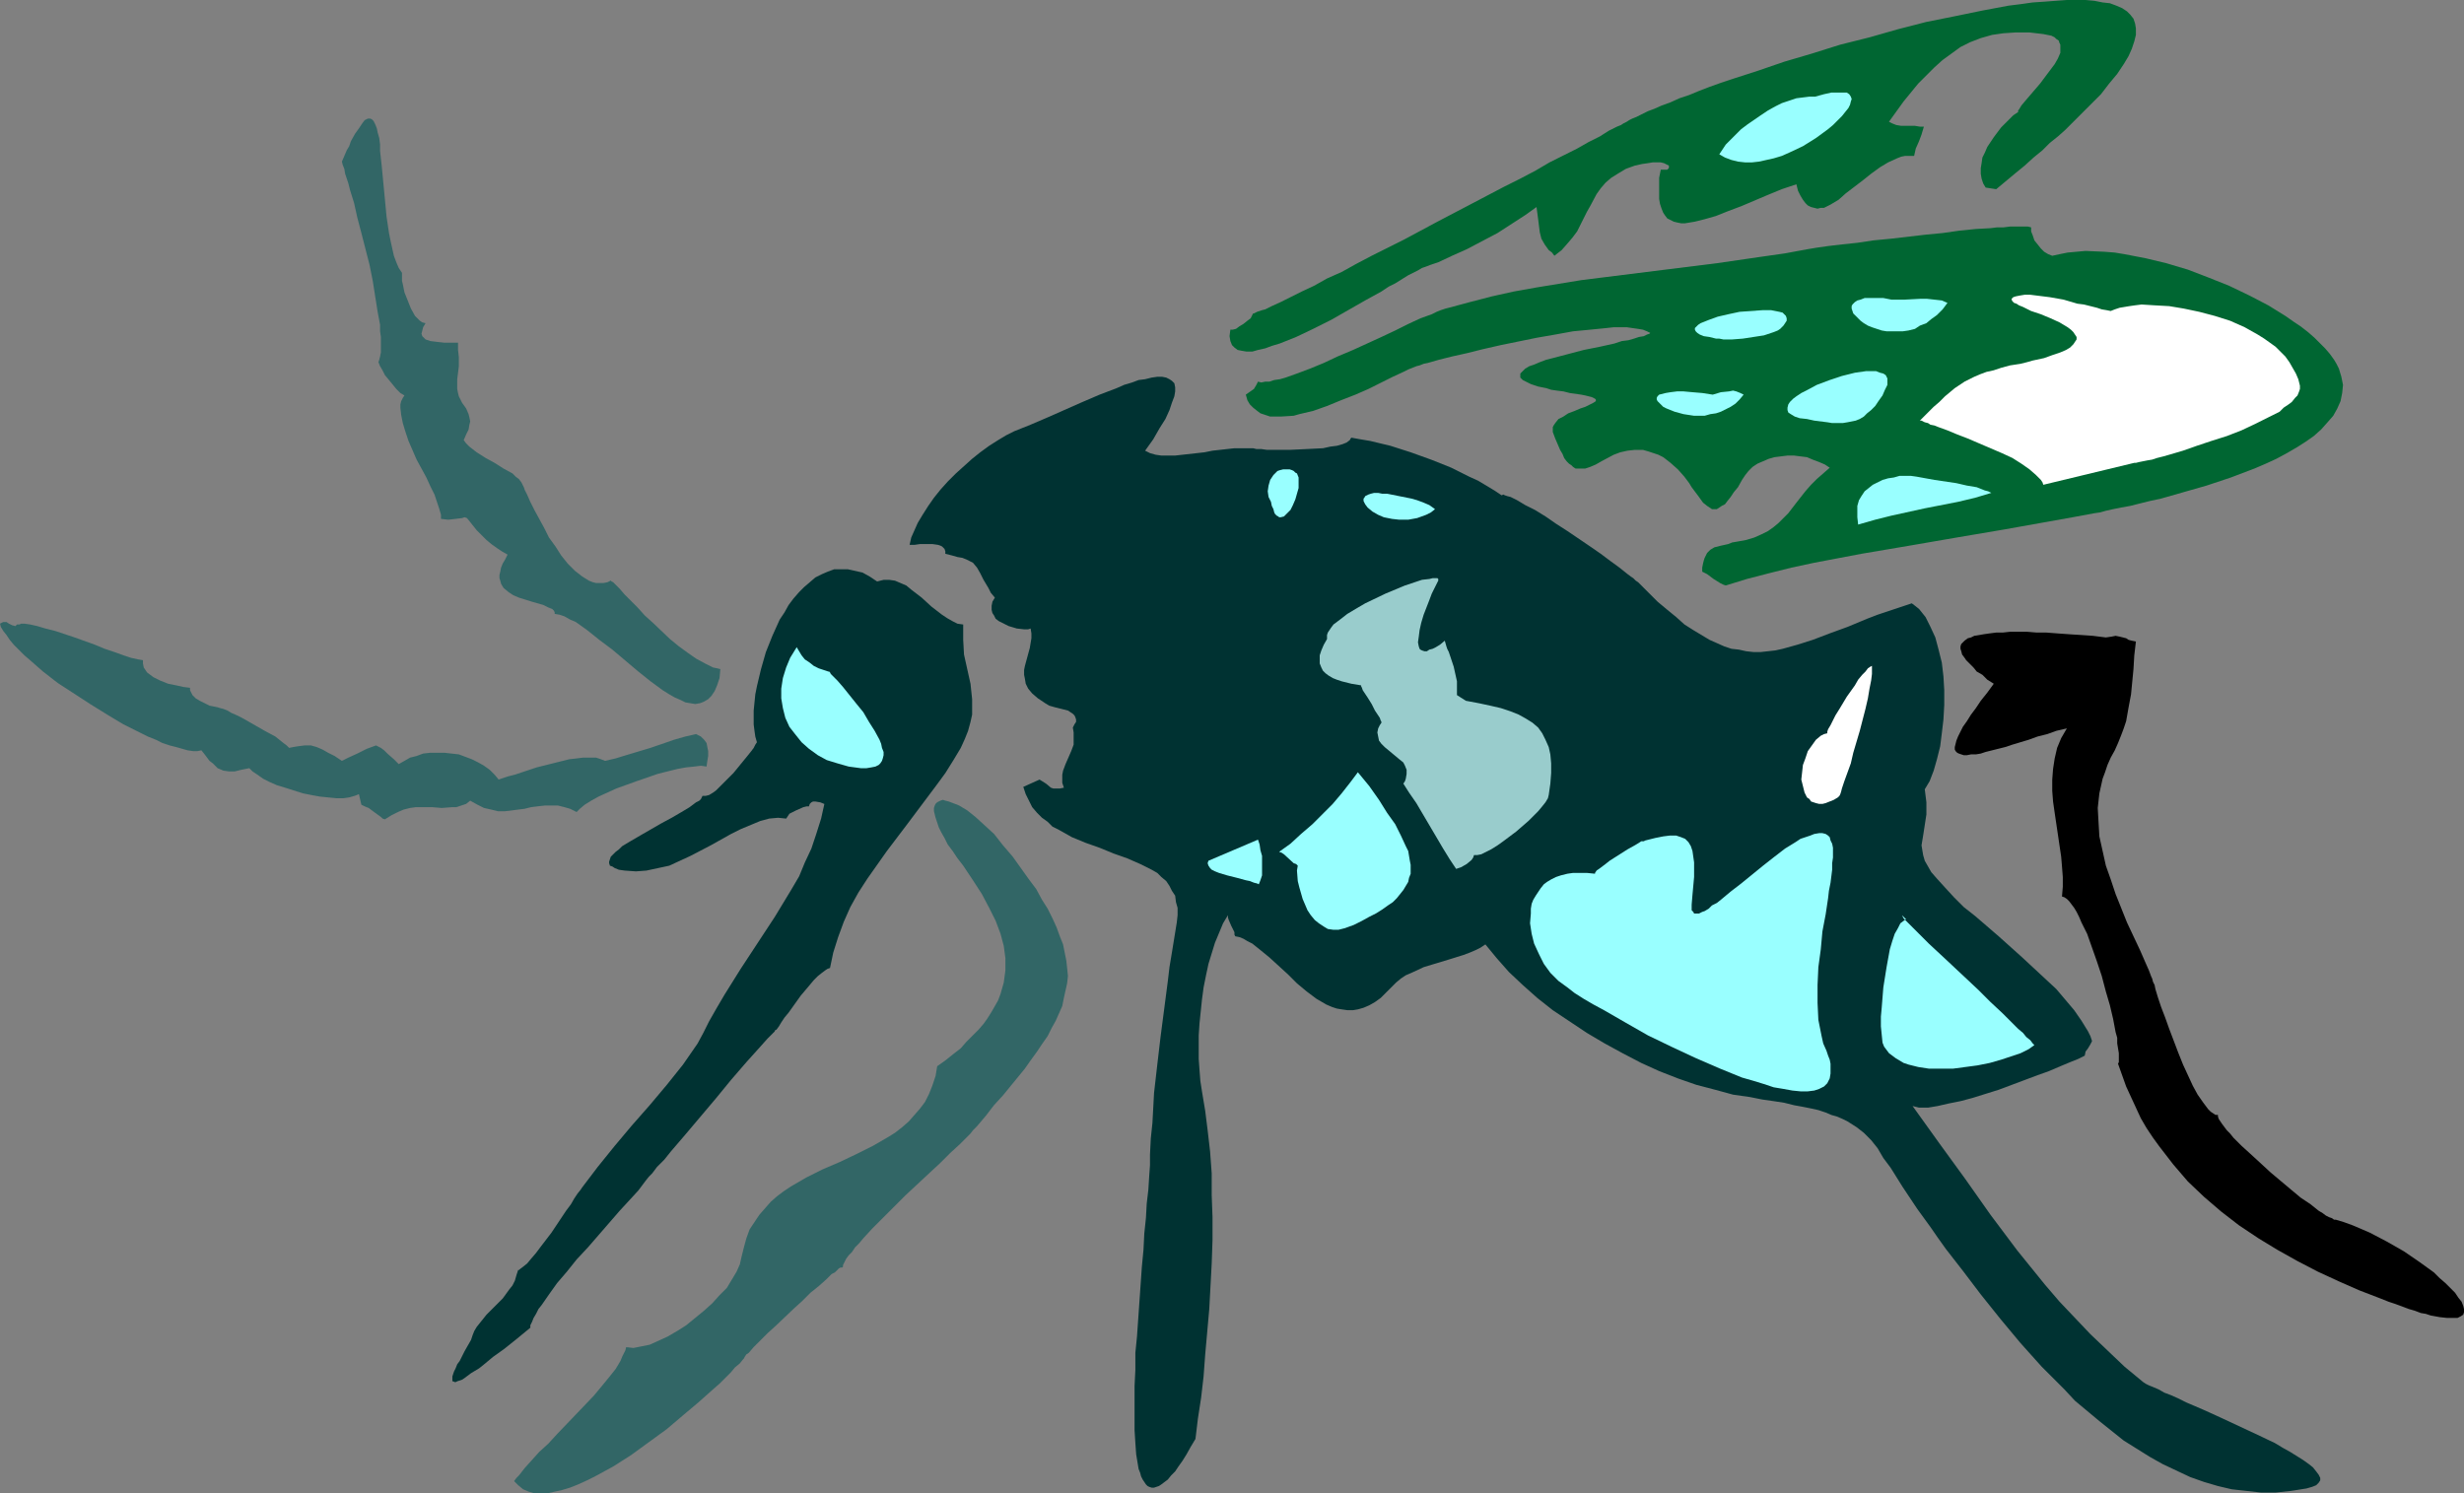 <?xml version="1.0" encoding="UTF-8" standalone="no"?>
<svg
   version="1.0"
   width="129.724mm"
   height="78.63mm"
   id="svg24"
   sodipodi:docname="Flying Insect 1.wmf"
   xmlns:inkscape="http://www.inkscape.org/namespaces/inkscape"
   xmlns:sodipodi="http://sodipodi.sourceforge.net/DTD/sodipodi-0.dtd"
   xmlns="http://www.w3.org/2000/svg"
   xmlns:svg="http://www.w3.org/2000/svg">
  <rect width="100%" height="100%" fill="#808080" stroke="none"/>
  <sodipodi:namedview
     id="namedview24"
     pagecolor="#ffffff"
     bordercolor="#000000"
     borderopacity="0.25"
     inkscape:showpageshadow="2"
     inkscape:pageopacity="0.0"
     inkscape:pagecheckerboard="0"
     inkscape:deskcolor="#d1d1d1"
     inkscape:document-units="mm" />
  <defs
     id="defs1">
    <pattern
       id="WMFhbasepattern"
       patternUnits="userSpaceOnUse"
       width="6"
       height="6"
       x="0"
       y="0" />
  </defs>
  <path
     style="fill:#003232;fill-opacity:1;fill-rule:evenodd;stroke:none"
     d="m 249.349,89.204 h -1.131 -1.293 -1.293 l -1.454,0.162 -2.909,0.323 -1.616,0.323 -1.454,0.162 -2.909,0.323 -1.454,0.162 h -2.747 l -1.131,-0.162 -1.131,-0.323 -0.97,-0.485 0.808,-1.131 0.808,-1.131 1.293,-2.262 1.131,-1.778 0.808,-1.778 0.485,-1.454 0.485,-1.293 0.162,-0.97 v -0.808 l -0.162,-0.808 -0.485,-0.485 -0.485,-0.323 -0.646,-0.323 -0.808,-0.162 h -0.97 l -1.131,0.162 -1.293,0.323 -1.293,0.162 -1.293,0.485 -1.616,0.485 -1.454,0.646 -3.394,1.293 -3.394,1.454 -6.949,3.07 -3.394,1.454 -3.232,1.293 -1.616,0.808 -1.616,0.97 -1.778,1.131 -1.778,1.293 -1.616,1.293 -1.616,1.454 -1.616,1.454 -1.616,1.616 -1.454,1.616 -1.293,1.616 -1.131,1.616 -1.131,1.778 -0.97,1.616 -0.646,1.454 -0.646,1.454 -0.323,1.454 h 0.97 l 1.131,-0.162 h 2.424 l 1.131,0.162 0.485,0.162 0.323,0.162 0.323,0.323 0.162,0.162 0.162,0.485 v 0.485 l 1.293,0.323 1.131,0.323 0.97,0.162 0.808,0.323 0.646,0.323 0.646,0.323 0.808,0.97 0.646,1.131 0.646,1.293 0.485,0.808 0.485,0.808 0.485,0.97 0.808,0.97 -0.485,0.808 -0.162,0.808 v 0.808 l 0.162,0.646 0.323,0.485 0.323,0.646 0.646,0.485 0.646,0.323 1.293,0.646 1.616,0.485 1.454,0.162 h 0.808 l 0.485,-0.162 0.162,0.97 v 0.97 l -0.162,0.97 -0.162,0.97 -0.485,1.778 -0.485,1.778 -0.162,0.808 v 0.97 l 0.162,0.808 0.162,0.97 0.485,0.97 0.808,0.97 1.131,0.97 1.454,0.97 0.808,0.485 1.131,0.323 1.293,0.323 1.293,0.323 0.97,0.646 0.323,0.323 0.162,0.323 0.162,0.485 v 0.485 l -0.323,0.485 -0.323,0.646 0.162,0.97 v 0.808 0.808 0.808 l -0.485,1.293 -1.131,2.586 -0.485,1.293 -0.162,0.808 v 0.808 0.808 l 0.323,0.97 -0.808,0.162 h -0.646 -0.646 l -0.485,-0.162 -0.97,-0.808 -1.293,-0.808 -3.232,1.454 0.485,1.454 0.646,1.293 0.646,1.293 0.97,1.131 0.97,0.97 1.131,0.808 0.97,0.97 1.293,0.646 2.586,1.454 2.747,1.131 2.747,0.97 2.747,1.131 2.747,0.97 2.586,1.131 2.262,1.131 1.131,0.646 0.808,0.808 0.97,0.808 0.646,0.97 0.485,0.97 0.646,0.97 0.162,1.293 0.323,1.131 v 1.454 l -0.162,1.454 -0.97,5.979 -0.485,2.909 -0.323,2.747 -1.454,11.15 -0.646,5.494 -0.646,5.656 -0.323,5.979 -0.323,3.07 -0.162,3.232 v 2.101 l -0.162,2.262 -0.162,2.586 -0.323,2.747 -0.162,2.909 -0.323,3.07 -0.162,3.232 -0.323,3.394 -0.97,13.898 -0.323,3.232 v 3.394 l -0.162,3.232 v 3.07 2.909 2.747 l 0.162,2.586 0.162,2.262 0.323,1.939 0.162,0.97 0.323,0.808 0.162,0.646 0.323,0.646 0.323,0.485 0.323,0.485 0.323,0.323 0.323,0.162 0.485,0.162 h 0.485 l 0.485,-0.162 0.485,-0.162 0.485,-0.323 0.646,-0.485 0.646,-0.485 0.646,-0.808 0.808,-0.808 0.646,-0.97 0.808,-1.131 0.808,-1.293 0.808,-1.454 0.97,-1.616 0.485,-4.04 0.646,-4.202 0.485,-4.202 0.323,-4.363 0.808,-9.05 0.485,-9.05 0.162,-4.686 v -4.525 l -0.162,-4.363 v -4.363 l -0.323,-4.363 -0.485,-4.202 -0.485,-3.878 -0.646,-3.878 -0.323,-2.101 -0.162,-2.101 -0.162,-2.262 v -2.262 -2.424 l 0.162,-2.424 0.485,-4.686 0.323,-2.424 0.485,-2.424 0.485,-2.262 0.646,-2.101 0.646,-2.101 0.808,-1.939 0.808,-1.939 0.97,-1.616 v 0.485 l 0.162,0.485 0.485,1.131 0.646,1.293 v 0.485 l 0.162,0.323 0.808,0.162 0.808,0.323 0.808,0.485 0.97,0.485 1.616,1.293 1.778,1.454 3.717,3.394 1.778,1.778 1.939,1.616 1.939,1.454 1.939,1.131 1.131,0.485 0.97,0.323 0.97,0.162 1.131,0.162 h 1.131 l 0.97,-0.162 1.131,-0.323 1.131,-0.485 1.131,-0.646 1.131,-0.808 1.131,-1.131 1.131,-1.131 0.808,-0.808 0.97,-0.808 0.97,-0.646 1.131,-0.485 2.424,-1.131 5.333,-1.616 2.586,-0.808 1.293,-0.485 1.131,-0.485 0.97,-0.485 0.97,-0.646 2.262,2.747 2.424,2.747 2.747,2.586 2.909,2.586 3.07,2.424 3.394,2.262 3.394,2.262 3.555,2.101 3.555,1.939 3.717,1.939 3.555,1.616 3.717,1.454 3.717,1.293 3.717,0.97 3.555,0.97 3.394,0.485 2.424,0.485 2.262,0.323 2.101,0.323 1.939,0.485 1.778,0.323 1.616,0.323 1.454,0.323 1.454,0.485 1.131,0.485 1.131,0.323 1.131,0.485 0.97,0.485 1.778,1.131 1.454,1.131 1.454,1.454 1.293,1.616 1.131,1.939 1.454,1.939 0.808,1.293 0.808,1.293 0.808,1.293 0.97,1.454 0.97,1.454 0.97,1.454 1.293,1.778 1.293,1.778 1.454,2.101 1.616,2.262 3.394,4.363 3.555,4.686 3.878,4.848 4.04,4.848 4.202,4.686 4.525,4.525 2.101,2.262 4.848,4.04 2.424,1.939 2.424,1.939 2.586,1.616 2.586,1.616 2.586,1.454 2.747,1.293 2.747,1.293 2.747,0.97 2.747,0.808 2.747,0.646 2.909,0.323 2.909,0.323 h 2.909 l 3.07,-0.323 3.07,-0.485 1.131,-0.323 0.808,-0.323 0.485,-0.485 0.323,-0.485 v -0.485 l -0.323,-0.646 -0.485,-0.646 -0.646,-0.808 -0.808,-0.646 -1.131,-0.808 -1.293,-0.808 -1.293,-0.808 -1.454,-0.808 -1.616,-0.97 -3.394,-1.616 -7.272,-3.394 -3.555,-1.616 -3.394,-1.454 -1.616,-0.808 -1.454,-0.646 -1.293,-0.485 -1.131,-0.646 -1.131,-0.485 -0.808,-0.323 -0.646,-0.323 -0.485,-0.323 -3.717,-3.07 -3.394,-3.232 -3.394,-3.232 -3.07,-3.232 -3.07,-3.232 -2.909,-3.394 -2.747,-3.394 -2.747,-3.394 -5.333,-7.11 -5.01,-7.11 -5.171,-7.11 -5.333,-7.434 0.646,0.162 0.646,0.162 h 1.778 l 1.939,-0.323 2.101,-0.485 2.424,-0.485 2.424,-0.646 2.586,-0.808 2.586,-0.808 5.171,-1.939 2.586,-0.97 2.262,-0.808 2.262,-0.97 1.939,-0.808 1.616,-0.646 0.646,-0.323 0.646,-0.323 0.162,-0.808 0.485,-0.646 0.485,-0.808 0.323,-0.646 -0.323,-0.97 -0.485,-0.97 -1.293,-2.101 -1.454,-2.101 -1.778,-2.101 -1.778,-2.101 -2.262,-2.101 -2.262,-2.101 -2.262,-2.101 -4.686,-4.202 -4.686,-4.04 -2.262,-1.778 -1.939,-1.939 -1.778,-1.939 -1.616,-1.778 -1.131,-1.293 -0.646,-1.131 -0.646,-1.131 -0.323,-1.131 -0.162,-0.97 -0.162,-0.97 0.323,-1.939 0.323,-2.101 0.323,-2.101 v -1.131 -1.293 l -0.162,-1.293 -0.162,-1.293 0.97,-1.616 0.808,-2.101 0.646,-2.262 0.646,-2.586 0.323,-2.586 0.323,-2.747 0.162,-2.909 v -2.909 l -0.162,-2.747 -0.323,-2.747 -0.646,-2.586 -0.646,-2.424 -0.97,-2.101 -0.485,-0.97 -0.485,-0.97 -0.646,-0.808 -0.646,-0.808 -0.808,-0.646 -0.646,-0.485 -2.424,0.808 -4.363,1.454 -2.101,0.808 -3.878,1.616 -3.555,1.293 -3.394,1.293 -3.07,0.97 -2.909,0.808 -1.454,0.323 -1.454,0.162 -1.454,0.162 h -1.454 l -1.454,-0.162 -1.454,-0.323 -1.454,-0.162 -1.454,-0.485 -1.454,-0.646 -1.454,-0.646 -1.616,-0.97 -1.616,-0.97 -1.778,-1.131 -1.616,-1.454 -1.778,-1.454 -1.939,-1.616 -1.939,-1.939 -1.939,-1.939 -0.485,-0.323 -0.485,-0.485 -0.485,-0.323 -0.646,-0.485 -1.616,-1.293 -1.778,-1.293 -1.939,-1.454 -2.101,-1.454 -4.525,-3.07 -2.262,-1.454 -2.101,-1.454 -2.101,-1.293 -1.939,-0.97 -1.616,-0.97 -0.646,-0.323 -0.646,-0.323 -0.646,-0.162 -0.485,-0.162 -0.323,-0.162 -0.323,0.162 -1.454,-0.97 -1.616,-0.97 -1.616,-0.97 -1.778,-0.808 -3.555,-1.778 -4.04,-1.616 -4.04,-1.454 -4.04,-1.293 -4.04,-0.97 -1.939,-0.323 -1.778,-0.323 -0.162,0.162 -0.162,0.323 -0.646,0.485 -0.808,0.323 -1.131,0.323 -1.293,0.162 -1.454,0.323 -3.232,0.162 -3.394,0.162 h -3.07 -1.454 l -1.131,-0.162 h -0.97 z"
     id="path1" />
  <path
     style="fill:#006632;fill-opacity:1;fill-rule:evenodd;stroke:none"
     d="m 408.363,50.904 -0.808,-0.323 -0.808,-0.485 -0.646,-0.646 -0.646,-0.808 -0.646,-0.808 -0.323,-0.97 -0.323,-0.808 v -0.808 l -0.646,-0.162 h -0.646 -0.97 -0.97 -0.97 l -1.293,0.162 h -1.293 l -1.293,0.162 -2.909,0.162 -3.232,0.323 -3.394,0.485 -3.394,0.323 -6.949,0.808 -3.394,0.323 -3.232,0.485 -3.07,0.323 -2.747,0.323 -1.131,0.162 -1.131,0.162 -0.97,0.162 -0.97,0.162 -4.363,0.808 -4.525,0.646 -8.888,1.293 -9.05,1.131 -9.05,1.131 -9.05,1.131 -8.888,1.454 -4.525,0.808 -4.363,0.97 -4.363,1.131 -4.202,1.131 -0.646,0.162 -0.97,0.323 -0.808,0.323 -0.97,0.485 -2.262,0.808 -2.424,1.131 -1.293,0.646 -1.293,0.646 -2.747,1.293 -5.656,2.586 -3.07,1.293 -2.747,1.293 -2.747,1.131 -2.586,0.97 -2.262,0.808 -1.131,0.323 -1.131,0.162 -0.97,0.323 h -0.808 l -0.808,0.162 -0.646,-0.162 -0.323,0.646 -0.485,0.808 -1.616,1.131 0.323,1.131 0.485,0.808 0.646,0.646 0.808,0.646 0.646,0.485 0.97,0.323 0.97,0.323 h 1.131 0.97 l 2.586,-0.162 1.131,-0.323 2.747,-0.646 2.747,-0.97 2.747,-1.131 2.909,-1.131 2.586,-1.131 2.586,-1.293 2.262,-1.131 2.101,-0.97 0.97,-0.485 0.808,-0.323 0.808,-0.323 0.646,-0.162 0.808,-0.323 0.808,-0.162 1.131,-0.323 1.131,-0.323 1.293,-0.323 1.293,-0.323 2.909,-0.646 3.232,-0.808 3.555,-0.808 7.11,-1.454 3.717,-0.646 3.555,-0.646 3.394,-0.323 3.232,-0.323 1.454,-0.162 h 1.293 1.293 l 1.131,0.162 1.131,0.162 0.97,0.162 0.808,0.323 0.646,0.323 -0.162,0.162 -0.485,0.162 -0.646,0.323 -0.97,0.162 -0.97,0.323 -1.131,0.323 -1.293,0.162 -1.454,0.485 -2.909,0.646 -3.232,0.646 -3.07,0.808 -3.07,0.808 -1.293,0.323 -1.293,0.485 -1.131,0.485 -0.97,0.323 -0.808,0.485 -0.485,0.485 -0.485,0.485 v 0.323 0.485 l 0.485,0.485 0.646,0.323 0.97,0.485 1.454,0.485 0.808,0.162 0.808,0.162 0.97,0.323 1.131,0.162 1.293,0.162 1.293,0.323 1.131,0.162 1.131,0.162 0.808,0.162 0.646,0.162 0.646,0.162 0.323,0.162 0.323,0.162 0.162,0.162 v 0.162 0.162 l -0.485,0.323 -0.646,0.323 -0.97,0.485 -0.97,0.323 -1.131,0.485 -1.293,0.485 -0.97,0.646 -0.97,0.485 -0.646,0.808 -0.323,0.485 -0.162,0.323 v 0.485 0.485 l 0.485,1.293 0.485,1.131 0.485,1.131 0.485,0.808 0.323,0.808 0.485,0.646 0.485,0.485 0.485,0.323 0.323,0.323 0.485,0.323 h 0.97 0.97 l 0.97,-0.323 1.131,-0.485 1.131,-0.646 2.424,-1.293 1.293,-0.485 1.454,-0.323 1.454,-0.162 h 1.616 l 1.131,0.323 0.97,0.323 0.97,0.323 0.97,0.485 1.454,1.131 1.454,1.293 1.293,1.454 0.97,1.293 0.485,0.808 0.485,0.646 0.97,1.293 0.808,1.131 0.808,0.646 0.485,0.323 0.485,0.323 h 0.485 0.485 l 0.485,-0.323 0.485,-0.323 0.646,-0.323 0.485,-0.646 0.646,-0.808 0.646,-0.97 0.808,-0.97 0.808,-1.454 0.646,-0.97 0.646,-0.808 0.808,-0.808 0.97,-0.646 1.131,-0.485 1.131,-0.485 1.131,-0.323 1.293,-0.162 1.293,-0.162 h 1.293 l 1.293,0.162 1.293,0.162 1.131,0.485 1.293,0.485 1.131,0.485 0.97,0.646 -1.293,1.131 -1.293,1.131 -1.131,1.131 -1.131,1.293 -1.778,2.262 -1.616,2.101 -1.939,1.939 -0.97,0.808 -1.131,0.808 -1.293,0.646 -1.454,0.646 -1.616,0.485 -1.778,0.323 -0.97,0.162 -0.808,0.323 -1.454,0.323 -1.293,0.323 -0.808,0.485 -0.646,0.646 -0.485,0.97 -0.162,0.485 -0.162,0.646 -0.162,0.808 v 0.808 l 0.323,0.162 0.646,0.323 1.293,0.97 1.293,0.808 0.646,0.323 0.485,0.162 4.202,-1.293 4.363,-1.131 4.525,-1.131 4.525,-0.97 9.373,-1.778 9.534,-1.616 9.373,-1.616 9.534,-1.616 9.05,-1.616 4.525,-0.808 4.363,-0.808 1.131,-0.162 1.131,-0.323 1.454,-0.323 1.616,-0.323 1.778,-0.323 1.939,-0.485 1.939,-0.485 2.262,-0.485 4.525,-1.293 4.525,-1.293 4.848,-1.616 4.686,-1.778 2.262,-0.97 2.101,-0.97 2.101,-1.131 1.939,-1.131 1.778,-1.131 1.616,-1.131 1.454,-1.293 1.293,-1.454 1.131,-1.293 0.808,-1.454 0.646,-1.454 0.323,-1.616 0.162,-1.616 -0.323,-1.616 -0.485,-1.616 -0.485,-0.97 -0.485,-0.808 -0.808,-1.131 -0.97,-1.131 -0.97,-0.97 -1.131,-1.131 -1.293,-1.131 -1.454,-1.131 -1.454,-0.97 -1.616,-1.131 -3.394,-2.101 -3.717,-1.939 -4.04,-1.939 -4.04,-1.616 -4.202,-1.616 -4.363,-1.293 -4.04,-0.97 -4.202,-0.808 -1.939,-0.323 -2.101,-0.162 -3.717,-0.162 -1.778,0.162 -1.778,0.162 -1.616,0.323 z"
     id="path2" />
  <path
     style="fill:#326666;fill-opacity:1;fill-rule:evenodd;stroke:none"
     d="m 43.309,140.755 -0.808,-0.162 -0.808,-0.162 -0.97,-0.485 -0.97,-0.485 -0.808,-0.485 -0.646,-0.646 -0.323,-0.646 -0.162,-0.323 v -0.485 l -1.293,-0.162 -1.454,-0.323 -1.616,-0.323 -1.616,-0.646 -1.293,-0.646 -0.646,-0.485 -0.646,-0.485 -0.323,-0.485 -0.323,-0.485 -0.162,-0.808 v -0.646 l -0.97,-0.162 -1.454,-0.323 -1.454,-0.485 -1.778,-0.646 -1.939,-0.646 -1.939,-0.808 -4.04,-1.454 -1.939,-0.646 -1.939,-0.646 -1.939,-0.485 -1.616,-0.485 -1.454,-0.323 -1.131,-0.162 H 4.202 l -0.323,0.162 H 3.394 l -0.323,0.323 -0.646,-0.162 -0.323,-0.162 -0.323,-0.162 -0.485,-0.323 H 1.131 0.646 L 0,124.11 l 0.162,0.646 0.485,0.808 0.646,0.808 0.646,0.97 0.808,0.97 0.97,0.97 1.131,1.131 1.131,0.97 2.586,2.262 2.909,2.262 3.232,2.101 3.232,2.101 3.394,2.101 3.232,1.939 3.232,1.616 1.616,0.808 1.616,0.646 1.293,0.646 1.454,0.485 1.293,0.323 1.131,0.323 1.131,0.323 1.131,0.162 h 0.808 l 0.808,-0.162 0.646,0.808 0.485,0.646 0.485,0.646 0.646,0.485 0.97,0.97 1.131,0.485 1.131,0.162 h 1.131 l 1.293,-0.323 1.616,-0.323 0.646,0.646 0.97,0.646 1.131,0.808 1.293,0.646 1.454,0.646 1.616,0.485 3.555,1.131 1.616,0.323 1.778,0.323 1.616,0.162 1.616,0.162 h 1.454 l 1.131,-0.162 1.131,-0.323 0.808,-0.323 0.485,2.101 0.646,0.323 0.808,0.323 1.293,0.97 1.131,0.808 0.323,0.323 0.485,0.162 1.293,-0.808 1.293,-0.646 1.131,-0.485 1.293,-0.323 1.131,-0.162 h 1.131 2.101 l 1.939,0.162 2.101,-0.162 h 0.808 l 0.97,-0.323 0.97,-0.323 0.808,-0.646 1.454,0.808 1.293,0.646 1.454,0.323 1.293,0.323 h 1.454 l 1.293,-0.162 2.586,-0.323 1.293,-0.323 1.293,-0.162 1.454,-0.162 h 1.293 1.293 l 1.293,0.323 1.131,0.323 1.293,0.646 0.323,-0.323 0.323,-0.323 0.97,-0.808 1.293,-0.808 1.454,-0.808 1.778,-0.808 1.778,-0.808 4.04,-1.454 4.202,-1.454 1.939,-0.485 1.939,-0.485 1.778,-0.323 1.616,-0.162 1.293,-0.162 1.131,0.162 0.162,-1.131 0.162,-0.97 v -0.97 l -0.162,-0.808 -0.162,-0.808 -0.485,-0.646 -0.646,-0.646 -0.97,-0.485 -2.101,0.485 -2.262,0.646 -4.686,1.616 -4.848,1.454 -2.101,0.646 -2.101,0.485 -0.808,-0.323 -0.97,-0.323 h -1.131 -1.454 l -1.293,0.162 -1.454,0.162 -3.232,0.808 -3.232,0.808 -2.909,0.97 -1.454,0.485 -1.293,0.323 -0.97,0.323 -0.97,0.323 -0.808,-0.97 -0.97,-0.97 -1.131,-0.808 -1.131,-0.646 -1.293,-0.646 -1.293,-0.485 -1.293,-0.485 -1.454,-0.162 -1.454,-0.162 h -1.293 -1.454 l -1.454,0.162 -1.293,0.485 -1.293,0.323 -1.131,0.646 -1.131,0.646 -0.485,-0.485 -0.485,-0.485 -1.293,-1.131 -0.646,-0.646 -0.646,-0.485 -0.646,-0.323 -0.323,-0.162 -1.778,0.646 -1.939,0.97 -1.778,0.808 -0.646,0.323 -0.646,0.323 -1.454,-0.97 -1.293,-0.646 -1.131,-0.646 -1.131,-0.485 -1.131,-0.323 h -1.293 l -1.293,0.162 -0.97,0.162 -0.808,0.162 -0.485,-0.485 -0.646,-0.485 -0.808,-0.646 -0.808,-0.646 -2.101,-1.131 -2.262,-1.293 -2.262,-1.293 -0.97,-0.485 -1.131,-0.485 -0.808,-0.485 -0.808,-0.323 -0.646,-0.162 z"
     id="path3" />
  <path
     style="fill:#326666;fill-opacity:1;fill-rule:evenodd;stroke:none"
     d="m 90.981,75.468 0.162,-1.293 0.162,-1.293 v -1.778 l -0.162,-1.454 V 68.196 H 89.849 88.395 l -1.454,-0.162 -1.293,-0.162 -0.485,-0.162 -0.485,-0.162 -0.323,-0.323 -0.323,-0.323 -0.162,-0.485 0.162,-0.646 0.162,-0.646 0.485,-0.808 -0.646,-0.162 -0.485,-0.323 -0.485,-0.485 -0.485,-0.485 -0.808,-1.454 -0.646,-1.616 -0.646,-1.616 -0.323,-1.616 -0.162,-0.646 v -0.646 -0.97 l -0.646,-0.97 -0.485,-1.131 -0.485,-1.293 -0.323,-1.454 -0.323,-1.454 -0.323,-1.616 -0.485,-3.232 -0.323,-3.394 -0.323,-3.394 -0.323,-3.394 -0.323,-2.909 v -1.293 l -0.162,-1.293 -0.323,-1.131 -0.162,-0.808 -0.323,-0.808 -0.323,-0.646 -0.323,-0.323 -0.323,-0.162 h -0.485 l -0.646,0.323 -0.485,0.646 -0.646,0.97 -0.808,1.131 -0.808,1.454 -0.323,0.97 -0.485,0.808 -0.485,1.131 -0.485,1.131 0.162,0.646 0.323,0.808 0.162,0.97 0.323,0.97 0.323,0.97 0.323,1.293 0.808,2.586 0.646,2.909 0.808,3.07 1.616,6.302 0.646,3.232 0.485,3.07 0.485,3.07 0.485,2.586 v 1.293 l 0.162,1.131 v 2.101 0.97 l -0.162,0.808 -0.162,0.646 -0.162,0.485 0.323,0.808 0.485,0.808 0.485,0.97 0.808,0.97 1.454,1.778 0.808,0.808 0.808,0.485 -0.323,0.485 -0.323,0.646 -0.162,0.646 v 0.646 l 0.162,1.454 0.323,1.616 0.485,1.616 0.646,1.939 1.616,3.717 1.939,3.555 0.808,1.778 0.808,1.616 0.485,1.454 0.485,1.454 0.323,1.131 v 0.485 0.323 l 1.454,0.162 1.454,-0.162 1.293,-0.162 0.485,-0.162 0.485,0.162 1.939,2.424 0.97,0.97 0.97,0.97 0.97,0.808 1.131,0.808 0.97,0.646 1.131,0.646 -0.485,0.97 -0.485,0.808 -0.323,0.808 -0.162,0.808 -0.162,0.646 v 0.646 l 0.162,0.485 0.162,0.646 0.485,0.808 0.97,0.808 0.97,0.646 1.131,0.485 2.586,0.808 1.131,0.323 1.131,0.323 0.97,0.485 0.808,0.323 0.323,0.323 0.162,0.323 v 0.323 l 0.97,0.162 0.97,0.323 1.131,0.646 1.131,0.485 1.131,0.808 1.131,0.808 2.424,1.939 2.586,1.939 5.171,4.363 2.424,1.939 2.424,1.778 1.293,0.808 1.131,0.646 1.131,0.485 0.97,0.485 0.97,0.162 0.97,0.162 0.97,-0.162 0.808,-0.323 0.808,-0.485 0.646,-0.646 0.646,-0.97 0.485,-1.131 0.485,-1.454 0.162,-1.778 -0.646,-0.162 -0.808,-0.162 -1.616,-0.808 -1.778,-0.97 -1.616,-1.131 -1.778,-1.293 -1.778,-1.454 -3.394,-3.232 -1.616,-1.454 -1.454,-1.616 -1.293,-1.293 -1.293,-1.293 -0.97,-1.131 -0.808,-0.808 -0.323,-0.323 -0.162,-0.162 -0.323,-0.162 -0.162,-0.162 -0.646,0.323 -0.808,0.162 h -0.646 -0.808 l -0.646,-0.162 -0.808,-0.323 -1.293,-0.808 -1.454,-1.131 -1.454,-1.454 -1.293,-1.616 -1.131,-1.778 -1.293,-1.778 -0.97,-1.939 -0.97,-1.778 -0.97,-1.778 -0.808,-1.616 -0.646,-1.454 -0.485,-0.97 -0.162,-0.485 -0.162,-0.323 -0.323,-0.646 -0.485,-0.646 -0.646,-0.485 -0.646,-0.646 -1.778,-0.97 -1.778,-1.131 -1.778,-0.97 -1.778,-1.131 -1.454,-1.131 -0.646,-0.646 -0.485,-0.646 0.485,-1.131 0.485,-0.97 0.162,-0.97 0.162,-0.646 -0.162,-0.808 -0.162,-0.646 -0.485,-1.131 -0.808,-1.131 -0.646,-1.293 -0.162,-0.646 -0.162,-0.808 v -0.97 z"
     id="path4" />
  <path
     style="fill:#003232;fill-opacity:1;fill-rule:evenodd;stroke:none"
     d="m 141.077,203.295 -1.131,2.262 -1.131,2.101 -1.454,2.101 -1.454,2.101 -3.232,4.04 -3.394,4.04 -3.555,4.04 -3.394,4.04 -3.394,4.202 -3.07,4.04 -0.323,0.485 -0.646,0.808 -0.646,0.97 -0.646,1.131 -0.97,1.293 -0.97,1.454 -1.939,2.909 -2.101,2.747 -0.97,1.293 -0.97,1.131 -0.808,0.97 -0.808,0.646 -0.646,0.485 -0.162,0.162 h -0.162 l -0.323,0.97 -0.323,1.131 -0.485,0.97 -0.646,0.808 -1.293,1.778 -1.616,1.616 -1.616,1.616 -1.293,1.616 -0.646,0.808 -0.485,0.808 -0.323,0.808 -0.323,0.97 -0.646,1.131 -0.646,1.131 -0.485,0.97 -0.485,0.97 -0.485,0.646 -0.323,0.808 -0.323,0.646 -0.162,0.485 -0.162,0.485 v 0.323 0.323 0.323 h 0.162 l 0.323,0.162 h 0.162 l 0.323,-0.162 0.485,-0.162 0.485,-0.162 0.485,-0.323 0.646,-0.485 0.646,-0.485 0.808,-0.485 0.808,-0.485 0.808,-0.646 1.939,-1.616 2.262,-1.616 2.424,-1.939 2.747,-2.262 v -0.485 l 0.323,-0.646 0.323,-0.808 0.485,-0.808 0.485,-0.97 0.646,-0.808 1.454,-2.101 1.616,-2.262 1.939,-2.262 1.939,-2.424 2.262,-2.424 2.101,-2.424 2.101,-2.424 2.101,-2.424 1.939,-2.101 1.778,-1.939 1.454,-1.939 0.646,-0.808 0.646,-0.646 0.485,-0.646 0.485,-0.646 1.454,-1.454 1.293,-1.616 2.909,-3.394 6.141,-7.272 2.909,-3.555 3.07,-3.555 2.909,-3.232 1.293,-1.454 1.454,-1.454 v -0.162 l 0.323,-0.162 0.485,-0.646 0.485,-0.808 0.646,-0.97 0.808,-0.97 0.808,-1.131 1.616,-2.262 1.778,-2.101 0.808,-0.97 0.808,-0.808 0.808,-0.646 0.646,-0.485 0.485,-0.323 0.485,-0.162 0.646,-3.07 0.97,-3.07 1.131,-3.07 1.293,-2.909 1.616,-2.909 1.778,-2.747 1.939,-2.747 1.939,-2.747 4.04,-5.333 3.878,-5.171 1.939,-2.586 1.778,-2.424 1.616,-2.586 1.454,-2.424 0.808,-1.778 0.646,-1.616 0.485,-1.778 0.323,-1.454 v -1.616 -1.454 l -0.323,-3.07 -0.646,-2.909 -0.646,-2.909 -0.162,-2.909 v -1.454 -1.616 l -1.131,-0.162 -0.97,-0.485 -1.131,-0.646 -0.97,-0.646 -2.101,-1.616 -1.939,-1.778 -2.101,-1.616 -0.97,-0.808 -1.131,-0.485 -1.131,-0.485 -1.131,-0.162 h -1.131 l -1.293,0.323 -1.454,-0.97 -1.454,-0.808 -1.454,-0.323 -1.454,-0.323 h -1.293 -1.454 l -1.293,0.485 -1.131,0.485 -1.293,0.646 -1.131,0.97 -1.131,0.97 -0.97,0.97 -1.131,1.293 -0.97,1.293 -0.808,1.454 -0.97,1.454 -1.454,3.232 -1.293,3.232 -0.97,3.394 -0.808,3.394 -0.323,1.616 -0.162,1.616 -0.162,1.616 v 2.747 l 0.162,1.293 0.162,1.131 0.323,1.131 -0.323,0.485 -0.323,0.646 -0.485,0.646 -0.646,0.808 -1.454,1.778 -1.454,1.778 -1.778,1.778 -0.808,0.808 -0.808,0.808 -0.646,0.485 -0.808,0.485 -0.646,0.162 h -0.646 l -0.162,0.323 -0.162,0.323 -0.323,0.323 -0.646,0.323 -0.646,0.485 -0.646,0.485 -1.616,0.97 -1.939,1.131 -2.101,1.131 -4.202,2.424 -1.939,1.131 -1.616,0.97 -0.646,0.646 -0.646,0.485 -0.485,0.485 -0.485,0.485 -0.162,0.485 -0.162,0.485 v 0.323 l 0.162,0.485 0.485,0.162 0.485,0.323 0.808,0.323 1.131,0.162 2.262,0.162 2.101,-0.162 2.262,-0.485 2.262,-0.485 2.101,-0.97 2.101,-0.97 4.04,-2.101 4.04,-2.262 1.939,-0.97 1.939,-0.808 1.939,-0.808 1.778,-0.485 1.778,-0.162 1.616,0.162 0.323,-0.485 0.323,-0.485 0.646,-0.323 0.646,-0.323 1.454,-0.646 0.646,-0.162 h 0.485 l 0.162,-0.485 0.323,-0.323 0.323,-0.162 h 0.485 l 0.97,0.162 0.808,0.323 -0.646,2.909 -0.97,3.07 -0.97,2.909 -1.293,2.747 -1.131,2.747 -1.616,2.747 -3.232,5.333 -3.394,5.171 -3.394,5.171 -3.232,5.171 -1.616,2.747 z"
     id="path5" />
  <path
     style="fill:#326666;fill-opacity:1;fill-rule:evenodd;stroke:none"
     d="m 186.486,212.183 -0.323,1.939 -0.646,1.939 -0.646,1.616 -0.808,1.616 -0.97,1.293 -1.131,1.293 -1.131,1.293 -1.293,1.131 -1.454,1.131 -1.293,0.808 -3.07,1.778 -3.232,1.616 -3.394,1.616 -3.394,1.454 -3.232,1.616 -3.07,1.778 -1.454,0.97 -1.293,0.97 -1.293,1.131 -1.131,1.293 -1.131,1.293 -0.97,1.454 -0.97,1.454 -0.646,1.778 -0.485,1.778 -0.485,1.939 -0.323,1.454 -0.646,1.454 -0.97,1.616 -0.97,1.616 -1.454,1.454 -1.454,1.616 -1.616,1.454 -1.778,1.454 -1.778,1.454 -1.778,1.131 -1.939,1.131 -1.778,0.808 -1.778,0.808 -1.616,0.323 -1.616,0.323 -1.454,-0.162 -0.162,0.646 -0.323,0.646 -0.323,0.646 -0.323,0.808 -0.97,1.616 -1.293,1.616 -1.454,1.778 -1.616,1.939 -3.555,3.717 -3.717,3.878 -1.778,1.939 -1.778,1.616 -1.454,1.616 -1.454,1.616 -1.131,1.454 -0.485,0.485 -0.485,0.646 0.808,0.808 0.97,0.808 1.131,0.485 1.131,0.323 h 1.293 1.293 l 1.454,-0.323 1.454,-0.323 1.616,-0.485 1.616,-0.646 1.778,-0.808 1.616,-0.808 1.778,-0.97 1.778,-0.97 3.555,-2.262 3.555,-2.586 3.555,-2.586 3.232,-2.747 3.07,-2.586 1.454,-1.293 1.454,-1.293 1.293,-1.131 1.131,-1.131 1.131,-1.131 0.808,-0.97 0.97,-0.808 0.646,-0.808 0.162,-0.162 0.162,-0.323 0.323,-0.485 0.485,-0.323 0.97,-1.131 1.293,-1.293 1.454,-1.454 1.778,-1.616 3.394,-3.232 1.778,-1.616 1.616,-1.616 1.616,-1.293 1.454,-1.293 1.131,-1.131 0.646,-0.323 0.485,-0.485 0.323,-0.323 0.323,-0.162 h 0.323 l 0.162,-0.162 v -0.323 l 0.323,-0.646 0.323,-0.646 0.485,-0.646 0.646,-0.646 0.646,-0.97 0.808,-0.808 0.808,-0.97 1.778,-1.939 2.101,-2.101 2.262,-2.262 2.262,-2.262 4.686,-4.363 2.262,-2.101 0.97,-0.97 0.97,-0.97 1.939,-1.778 0.808,-0.808 0.646,-0.646 0.646,-0.646 0.485,-0.646 0.485,-0.485 0.323,-0.323 1.778,-2.101 1.616,-2.101 1.778,-1.939 1.454,-1.778 1.454,-1.778 1.454,-1.778 1.131,-1.616 1.293,-1.778 0.97,-1.454 1.131,-1.616 0.808,-1.616 0.808,-1.454 0.646,-1.454 0.646,-1.454 0.323,-1.616 0.323,-1.454 0.323,-1.454 0.162,-1.454 -0.162,-1.616 -0.162,-1.454 -0.323,-1.616 -0.323,-1.616 -0.646,-1.616 -0.646,-1.778 -0.808,-1.778 -0.97,-1.939 -1.131,-1.778 -1.131,-2.101 -1.454,-1.939 -1.616,-2.262 -1.616,-2.262 -1.939,-2.262 -1.778,-2.262 -1.939,-1.778 -1.778,-1.616 -1.616,-1.293 -1.616,-0.97 -0.808,-0.323 -1.293,-0.485 -0.646,-0.162 -0.485,-0.162 -0.485,0.162 -0.323,0.162 -0.323,0.162 -0.323,0.323 -0.162,0.323 -0.162,0.485 v 0.646 l 0.162,0.646 0.162,0.646 0.323,0.97 0.323,0.97 0.485,0.97 0.646,1.131 0.646,1.293 0.97,1.293 0.97,1.454 1.131,1.454 1.939,2.909 1.778,2.747 1.454,2.747 1.293,2.586 0.97,2.586 0.646,2.424 0.323,2.424 v 2.424 l -0.323,2.424 -0.323,1.131 -0.323,1.131 -0.485,1.293 -0.646,1.131 -0.646,1.131 -0.808,1.293 -0.808,1.131 -0.97,1.131 -1.131,1.131 -1.293,1.293 -1.131,1.293 -1.454,1.131 -1.616,1.293 z"
     id="path6" />
  <path
     style="fill:#99cccc;fill-opacity:1;fill-rule:evenodd;stroke:none"
     d="m 291.688,139.462 2.586,0.485 2.262,0.485 2.101,0.485 1.939,0.646 1.616,0.646 1.454,0.808 1.293,0.808 1.131,0.97 0.808,1.131 0.646,1.293 0.646,1.454 0.323,1.454 0.162,1.778 v 1.939 l -0.162,2.101 -0.323,2.262 -0.162,0.646 -0.485,0.808 -0.646,0.808 -0.808,0.97 -0.97,0.97 -0.97,0.97 -2.424,2.101 -2.586,1.939 -1.131,0.808 -1.293,0.808 -0.97,0.485 -0.97,0.485 -0.808,0.162 h -0.646 l -0.162,0.485 -0.323,0.485 -0.97,0.808 -1.131,0.646 -0.485,0.162 -0.485,0.162 -1.293,-1.939 -1.293,-2.101 -5.333,-9.05 -1.454,-2.101 -1.131,-1.778 0.323,-0.485 0.162,-0.485 0.162,-0.97 v -0.808 l -0.323,-0.808 -0.323,-0.646 -0.808,-0.646 -2.909,-2.424 -0.646,-0.646 -0.485,-0.646 -0.162,-0.808 -0.162,-0.808 0.162,-0.808 0.323,-0.646 0.323,-0.485 v -0.162 l -0.162,-0.323 -0.162,-0.485 -0.323,-0.485 -0.646,-0.97 -0.646,-1.293 -0.808,-1.293 -0.646,-0.97 -0.323,-0.485 -0.162,-0.485 -0.162,-0.323 v -0.162 l -1.939,-0.323 -1.939,-0.485 -0.97,-0.323 -0.808,-0.323 -0.808,-0.485 -0.646,-0.485 -0.485,-0.485 -0.323,-0.646 -0.323,-0.808 v -0.646 -0.97 l 0.323,-0.97 0.485,-1.131 0.646,-1.131 v -0.485 -0.323 l 0.162,-0.485 0.323,-0.485 0.323,-0.485 0.485,-0.646 1.293,-0.97 1.454,-1.131 1.616,-0.97 1.939,-1.131 4.04,-1.939 1.939,-0.808 1.939,-0.808 1.939,-0.646 1.454,-0.485 1.454,-0.162 0.646,-0.162 h 0.485 0.485 l 0.162,0.162 v 0.323 l -0.162,0.323 -0.485,0.97 -0.646,1.293 -0.485,1.293 -1.131,2.909 -0.485,1.616 -0.323,1.454 -0.162,1.293 -0.162,1.131 0.162,0.808 0.162,0.485 0.162,0.162 0.323,0.162 0.485,0.162 h 0.485 l 0.485,-0.323 0.646,-0.162 0.646,-0.323 0.808,-0.485 0.97,-0.808 0.323,1.131 0.162,0.485 0.323,0.646 0.485,1.454 0.485,1.454 0.323,1.454 0.323,1.454 v 1.454 1.293 z"
     id="path7" />
  <path
     style="fill:#99ffff;fill-opacity:1;fill-rule:evenodd;stroke:none"
     d="m 327.401,167.257 1.939,-0.485 1.616,-0.323 1.293,-0.162 h 1.293 l 0.97,0.323 0.808,0.323 0.646,0.646 0.485,0.808 0.323,0.97 0.162,1.131 0.162,1.131 v 1.454 1.454 l -0.162,1.778 -0.162,1.778 -0.162,1.939 v 0.646 0.485 l 0.323,0.323 0.162,0.323 h 0.485 0.485 l 0.646,-0.323 0.485,-0.162 0.808,-0.485 0.646,-0.646 0.97,-0.485 0.808,-0.646 1.939,-1.616 2.101,-1.616 4.363,-3.555 2.262,-1.778 2.101,-1.616 2.101,-1.293 0.97,-0.646 0.97,-0.323 0.97,-0.323 0.808,-0.323 0.97,-0.162 h 0.646 l 0.646,0.162 0.485,0.323 0.323,0.323 0.162,0.646 0.323,0.646 0.162,0.808 v 0.97 0.97 l -0.162,1.131 v 1.293 l -0.162,1.293 -0.162,1.293 -0.323,1.616 -0.162,1.454 -0.485,3.232 -0.646,3.394 -0.323,3.555 -0.485,3.555 -0.162,3.555 v 3.555 l 0.162,3.394 0.323,1.616 0.323,1.616 0.323,1.454 0.646,1.454 0.323,0.97 0.323,0.808 0.162,0.808 v 0.646 1.293 l -0.162,0.97 -0.485,0.97 -0.646,0.646 -0.97,0.485 -0.97,0.323 -1.293,0.162 h -1.454 l -1.616,-0.162 -1.778,-0.323 -1.939,-0.323 -1.939,-0.646 -2.101,-0.646 -2.262,-0.646 -4.363,-1.778 -4.848,-2.101 -4.848,-2.262 -4.686,-2.262 -4.525,-2.586 -4.202,-2.424 -2.101,-1.131 -1.939,-1.131 -1.778,-1.131 -1.454,-1.131 -1.778,-1.293 -1.616,-1.616 -1.293,-1.778 -0.97,-1.939 -0.97,-2.101 -0.485,-1.939 -0.323,-2.101 0.162,-1.939 v -0.97 l 0.162,-0.97 0.323,-0.808 0.485,-0.808 0.97,-1.454 0.646,-0.808 0.646,-0.485 0.808,-0.485 0.97,-0.485 0.97,-0.323 1.293,-0.323 1.131,-0.162 h 1.293 1.454 l 1.616,0.162 v -0.162 l 0.323,-0.485 0.485,-0.323 0.646,-0.485 0.646,-0.485 0.808,-0.646 1.778,-1.131 1.778,-1.131 1.454,-0.808 0.808,-0.485 0.485,-0.323 h 0.485 z"
     id="path8" />
  <path
     style="fill:#ffffff;fill-opacity:1;fill-rule:evenodd;stroke:none"
     d="m 372.488,132.513 v 0.323 0.808 0.485 l -0.162,1.293 -0.323,1.616 -0.323,1.939 -0.485,2.101 -1.131,4.363 -1.293,4.363 -0.485,2.101 -0.646,1.778 -0.646,1.778 -0.485,1.454 -0.162,0.646 -0.162,0.485 -0.162,0.323 -0.323,0.323 -0.808,0.485 -0.808,0.323 -0.808,0.323 -0.646,0.162 h -0.646 l -0.646,-0.162 -0.485,-0.162 -0.485,-0.162 -0.323,-0.485 -0.485,-0.323 -0.485,-0.97 -0.323,-1.293 -0.323,-1.293 0.162,-1.454 0.162,-1.454 0.485,-1.293 0.485,-1.454 0.808,-1.131 0.808,-1.131 0.97,-0.808 0.646,-0.323 0.646,-0.162 v -0.323 l 0.162,-0.485 0.485,-0.808 0.485,-0.97 0.485,-0.97 0.808,-1.293 1.454,-2.424 1.616,-2.262 0.646,-1.131 0.808,-0.97 0.646,-0.646 0.485,-0.646 0.485,-0.323 z"
     id="path9" />
  <path
     style="fill:#99ffff;fill-opacity:1;fill-rule:evenodd;stroke:none"
     d="m 379.275,182.933 -0.485,-0.485 -0.162,-0.162 h -0.162 l 0.162,0.162 0.162,0.323 0.323,0.323 0.485,0.485 0.646,0.646 0.808,0.808 0.808,0.808 0.97,0.97 0.97,0.97 2.262,2.101 2.424,2.262 5.171,4.848 2.424,2.424 2.424,2.262 1.131,1.131 0.97,0.97 0.97,0.97 0.97,0.808 0.646,0.808 0.808,0.646 0.485,0.646 0.323,0.323 -1.131,0.808 -1.616,0.808 -1.939,0.646 -1.939,0.646 -2.262,0.646 -2.424,0.485 -2.424,0.323 -2.424,0.323 h -2.424 -2.424 l -2.101,-0.323 -1.939,-0.485 -0.97,-0.323 -0.808,-0.485 -0.808,-0.485 -0.646,-0.485 -0.646,-0.485 -0.485,-0.646 -0.485,-0.646 -0.323,-0.808 -0.162,-1.616 -0.162,-1.616 v -1.939 l 0.162,-1.778 0.323,-4.04 0.646,-4.04 0.323,-1.778 0.323,-1.778 0.485,-1.616 0.485,-1.454 0.646,-1.131 0.485,-0.97 0.646,-0.485 z"
     id="path10" />
  <path
     style="fill:#99ffff;fill-opacity:1;fill-rule:evenodd;stroke:none"
     d="m 276.012,98.254 2.424,0.485 2.424,0.485 1.131,0.323 1.293,0.485 1.131,0.485 1.131,0.808 -0.808,0.646 -0.97,0.485 -1.778,0.646 -1.778,0.323 h -1.778 l -1.454,-0.162 -1.616,-0.323 -1.131,-0.485 -1.131,-0.646 -0.97,-0.808 -0.485,-0.646 -0.323,-0.646 v -0.485 l 0.162,-0.162 0.162,-0.323 0.323,-0.162 0.323,-0.162 0.485,-0.162 0.646,-0.162 h 0.808 l 0.808,0.162 z"
     id="path11" />
  <path
     style="fill:#99ffff;fill-opacity:1;fill-rule:evenodd;stroke:none"
     d="m 256.621,93.406 0.485,0.162 0.323,0.162 0.323,0.323 0.323,0.162 0.323,0.808 v 0.97 1.131 l -0.323,1.131 -0.323,1.131 -0.485,1.131 -0.485,0.97 -0.646,0.646 -0.646,0.646 -0.646,0.162 h -0.323 l -0.162,-0.162 -0.323,-0.162 -0.323,-0.323 -0.162,-0.323 -0.162,-0.646 -0.323,-0.646 -0.162,-0.808 -0.485,-0.97 -0.162,-1.131 0.162,-1.131 0.323,-1.131 0.646,-0.97 0.808,-0.808 0.485,-0.162 0.646,-0.162 h 0.646 z"
     id="path12" />
  <path
     style="fill:#99ffff;fill-opacity:1;fill-rule:evenodd;stroke:none"
     d="m 270.195,153.683 2.262,2.747 1.939,2.747 1.616,2.586 1.616,2.262 1.131,2.262 0.97,2.101 0.485,0.97 0.162,0.97 0.162,0.97 0.162,0.808 v 0.808 0.97 l -0.323,0.808 -0.162,0.808 -0.485,0.808 -0.485,0.808 -0.646,0.808 -0.646,0.808 -0.808,0.808 -0.97,0.646 -1.131,0.808 -1.293,0.808 -1.293,0.646 -1.454,0.808 -1.616,0.808 -1.778,0.646 -1.293,0.323 h -0.97 l -1.131,-0.162 -0.808,-0.485 -0.97,-0.646 -0.808,-0.646 -0.808,-0.97 -0.646,-0.97 -0.485,-1.131 -0.485,-1.131 -0.323,-1.131 -0.323,-1.131 -0.323,-1.293 -0.162,-2.101 0.162,-0.97 -0.323,-0.323 -0.485,-0.162 -1.939,-1.778 -0.485,-0.323 -0.485,-0.162 2.262,-1.616 2.101,-1.939 2.262,-1.939 1.939,-1.939 2.101,-2.101 1.778,-2.101 1.778,-2.262 z"
     id="path13" />
  <path
     style="fill:#99ffff;fill-opacity:1;fill-rule:evenodd;stroke:none"
     d="m 240.461,171.297 9.858,-4.202 0.323,0.97 0.162,1.131 0.323,1.131 v 1.293 1.293 1.293 l -0.323,0.97 -0.323,0.808 -0.323,-0.162 -0.646,-0.162 -0.808,-0.323 -0.808,-0.162 -1.778,-0.485 -1.939,-0.485 -1.616,-0.485 -0.808,-0.323 -0.646,-0.323 -0.323,-0.323 -0.323,-0.485 -0.162,-0.485 z"
     id="path14" />
  <path
     style="fill:#000000;fill-opacity:1;fill-rule:evenodd;stroke:none"
     d="m 419.028,126.857 -2.586,-0.323 -2.424,-0.162 -2.424,-0.162 -2.262,-0.162 -2.101,-0.162 h -1.939 l -1.939,-0.162 h -3.394 l -1.454,0.162 h -1.293 l -1.293,0.162 -1.131,0.162 -0.97,0.162 -0.97,0.162 -0.646,0.323 -0.646,0.162 -0.646,0.485 -0.323,0.323 -0.323,0.323 -0.162,0.485 v 0.485 l 0.162,0.485 0.162,0.646 0.485,0.646 0.323,0.485 0.646,0.646 0.808,0.808 0.646,0.808 1.131,0.646 0.97,0.97 1.293,0.808 -1.293,1.778 -1.293,1.616 -0.97,1.454 -0.97,1.293 -0.808,1.293 -0.808,1.131 -0.485,0.97 -0.485,0.97 -0.323,0.808 -0.162,0.646 -0.162,0.646 v 0.485 l 0.162,0.323 0.323,0.323 0.323,0.162 0.485,0.162 0.485,0.162 h 0.646 l 0.808,-0.162 h 0.97 l 0.97,-0.162 0.97,-0.323 2.586,-0.646 1.293,-0.323 1.454,-0.485 1.616,-0.485 1.616,-0.485 1.778,-0.646 1.939,-0.485 1.778,-0.646 2.101,-0.485 -1.131,1.939 -0.808,1.939 -0.485,2.101 -0.323,2.101 -0.162,2.101 v 2.262 l 0.162,2.101 0.323,2.262 0.646,4.363 0.646,4.363 0.162,1.939 0.162,2.101 v 1.939 l -0.162,1.939 0.485,0.162 0.485,0.323 0.485,0.485 0.485,0.646 0.485,0.646 0.485,0.808 0.485,0.97 0.485,1.131 1.131,2.262 0.97,2.747 0.97,2.747 0.97,2.909 0.808,3.07 0.808,2.747 0.646,2.747 0.485,2.586 0.323,1.131 v 1.131 l 0.162,0.97 0.162,0.97 v 0.646 0.646 0.485 l -0.162,0.323 0.808,2.262 0.808,2.262 0.97,2.101 0.97,2.101 0.97,2.101 1.131,1.939 1.293,1.939 1.293,1.778 2.747,3.555 2.909,3.394 3.232,3.07 3.394,2.909 3.555,2.747 3.878,2.586 3.717,2.262 4.04,2.262 4.04,2.101 4.202,1.939 4.04,1.778 4.202,1.616 1.616,0.646 1.454,0.485 1.293,0.485 1.293,0.485 1.131,0.323 1.293,0.485 0.97,0.162 0.97,0.323 1.778,0.323 1.454,0.162 h 1.131 0.97 l 0.646,-0.323 0.485,-0.323 0.162,-0.485 v -0.646 l -0.162,-0.646 -0.323,-0.808 -0.646,-0.808 -0.646,-0.97 -0.97,-0.97 -0.97,-0.97 -1.131,-0.97 -1.131,-1.131 -2.909,-2.101 -3.07,-2.101 -3.394,-1.939 -3.394,-1.778 -3.394,-1.454 -1.778,-0.646 -1.616,-0.485 h -0.323 l -0.485,-0.323 -0.485,-0.162 -0.646,-0.323 -0.646,-0.485 -0.808,-0.485 -1.616,-1.293 -1.939,-1.293 -1.939,-1.616 -4.04,-3.394 -2.101,-1.939 -1.939,-1.778 -1.778,-1.616 -1.616,-1.616 -0.646,-0.808 -0.646,-0.646 -0.485,-0.646 -0.485,-0.646 -0.323,-0.485 -0.323,-0.485 -0.162,-0.485 v -0.323 h -0.485 l -0.485,-0.323 -0.485,-0.323 -0.485,-0.485 -0.97,-1.293 -1.131,-1.616 -0.97,-1.778 -0.97,-2.101 -0.97,-2.101 -0.97,-2.424 -1.778,-4.686 -0.808,-2.262 -0.808,-2.101 -0.646,-1.939 -0.485,-1.616 -0.162,-0.808 -0.323,-0.646 -0.162,-0.646 -0.162,-0.323 -0.485,-1.293 -0.646,-1.454 -1.131,-2.586 -1.293,-2.747 -1.293,-2.747 -2.262,-5.656 -0.97,-2.909 -0.97,-2.747 -0.646,-2.909 -0.646,-2.909 -0.162,-2.747 -0.162,-2.909 0.323,-2.909 0.646,-2.909 0.485,-1.293 0.485,-1.454 0.646,-1.454 0.808,-1.454 0.646,-1.454 0.646,-1.616 0.485,-1.293 0.485,-1.454 0.485,-2.747 0.485,-2.586 0.485,-5.01 0.162,-2.747 0.323,-2.747 -0.808,-0.162 -0.646,-0.162 -0.485,-0.323 -0.646,-0.162 -0.646,-0.162 -0.808,-0.162 -0.808,0.162 z"
     id="path15" />
  <path
     style="fill:#ffffff;fill-opacity:1;fill-rule:evenodd;stroke:none"
     d="m 419.998,61.893 0.808,-0.323 0.97,-0.323 0.97,-0.162 0.97,-0.162 1.131,-0.162 1.293,-0.162 2.586,0.162 2.909,0.162 2.909,0.485 3.07,0.646 3.07,0.808 3.07,0.97 2.909,1.293 2.586,1.454 1.293,0.808 1.131,0.808 1.131,0.808 0.97,0.97 0.97,0.97 0.808,1.131 0.646,1.131 0.646,1.131 0.485,1.131 0.323,1.293 v 0.646 l -0.162,0.485 -0.323,0.808 -0.485,0.485 -0.646,0.808 -0.646,0.485 -0.97,0.646 -0.808,0.808 -2.262,1.131 -2.586,1.293 -2.747,1.293 -2.909,1.131 -3.07,0.97 -2.909,0.97 -2.747,0.97 -2.747,0.808 -1.131,0.323 -1.293,0.323 -0.97,0.323 -0.97,0.162 -0.808,0.162 -0.808,0.162 -0.646,0.162 h -0.323 l -18.099,4.363 -0.162,-0.485 -0.323,-0.485 -0.485,-0.485 -0.485,-0.485 -1.293,-1.131 -1.616,-1.131 -1.778,-1.131 -2.101,-0.97 -4.525,-1.939 -2.262,-0.97 -2.101,-0.808 -1.939,-0.808 -1.778,-0.646 -0.808,-0.323 -0.808,-0.162 -0.485,-0.323 -0.646,-0.162 -0.323,-0.162 -0.323,-0.162 h -0.323 v 0 l 1.454,-1.454 1.293,-1.293 1.131,-0.97 1.131,-1.131 0.97,-0.808 0.97,-0.808 1.939,-1.293 1.939,-0.97 1.131,-0.485 1.293,-0.485 1.454,-0.323 1.454,-0.485 1.778,-0.485 2.101,-0.323 1.293,-0.323 1.131,-0.323 2.262,-0.485 1.778,-0.646 1.454,-0.485 1.131,-0.485 0.808,-0.485 0.646,-0.646 0.323,-0.485 0.323,-0.485 v -0.485 l -0.323,-0.485 -0.323,-0.485 -0.485,-0.485 -0.646,-0.485 -1.616,-0.97 -1.778,-0.808 -1.939,-0.808 -1.939,-0.646 -1.616,-0.808 -0.808,-0.323 -0.485,-0.323 -0.485,-0.162 -0.323,-0.323 -0.162,-0.323 v -0.162 l 0.323,-0.323 0.485,-0.162 0.808,-0.162 0.97,-0.162 h 1.131 l 1.293,0.162 2.586,0.323 2.747,0.485 2.747,0.808 1.293,0.162 1.293,0.323 1.293,0.323 0.97,0.323 0.97,0.162 z"
     id="path16" />
  <path
     style="fill:#99ffff;fill-opacity:1;fill-rule:evenodd;stroke:none"
     d="m 359.56,83.386 -1.454,-0.162 -0.97,-0.323 -0.808,-0.485 -0.485,-0.323 -0.162,-0.485 v -0.485 l 0.162,-0.646 0.323,-0.485 0.646,-0.646 0.646,-0.485 0.97,-0.646 0.97,-0.485 2.101,-1.131 2.586,-0.97 2.424,-0.808 2.586,-0.646 1.131,-0.162 1.131,-0.162 h 0.97 0.97 l 0.808,0.323 0.646,0.162 0.485,0.323 0.323,0.646 v 0.646 0.646 l -0.485,0.97 -0.485,1.131 -0.808,1.131 -0.646,0.97 -0.808,0.808 -0.808,0.646 -0.646,0.646 -0.808,0.485 -0.808,0.323 -0.808,0.162 -0.808,0.162 -0.97,0.162 h -0.97 -1.131 l -0.97,-0.162 -1.293,-0.162 -1.293,-0.162 z"
     id="path17" />
  <path
     style="fill:#99ffff;fill-opacity:1;fill-rule:evenodd;stroke:none"
     d="m 381.376,94.86 1.778,0.323 1.778,0.323 4.363,0.646 2.101,0.485 1.939,0.323 1.616,0.646 0.646,0.162 0.646,0.323 -3.232,0.97 -3.394,0.808 -6.626,1.293 -6.626,1.454 -3.232,0.808 -3.394,0.97 -0.162,-1.454 v -1.131 -1.131 l 0.323,-1.131 0.485,-0.808 0.646,-0.97 0.808,-0.646 0.808,-0.646 0.97,-0.485 0.97,-0.485 1.131,-0.323 1.131,-0.162 1.131,-0.323 h 1.131 1.131 z"
     id="path18" />
  <path
     style="fill:#99ffff;fill-opacity:1;fill-rule:evenodd;stroke:none"
     d="m 341.46,67.388 -1.293,-0.323 -1.131,-0.162 -0.808,-0.323 -0.485,-0.323 -0.323,-0.323 -0.162,-0.323 v -0.323 l 0.323,-0.323 0.323,-0.323 0.485,-0.323 0.808,-0.323 0.808,-0.323 1.778,-0.646 2.101,-0.485 2.262,-0.485 2.262,-0.162 2.262,-0.162 h 0.97 0.808 l 0.808,0.162 0.808,0.162 0.646,0.162 0.323,0.323 0.323,0.323 0.162,0.485 v 0.485 l -0.323,0.485 -0.323,0.485 -0.646,0.646 -0.485,0.323 -0.808,0.323 -0.97,0.323 -0.97,0.323 -2.101,0.323 -2.101,0.323 -2.101,0.162 h -1.778 l -0.808,-0.162 z"
     id="path19" />
  <path
     style="fill:#99ffff;fill-opacity:1;fill-rule:evenodd;stroke:none"
     d="m 340.814,78.538 1.616,-0.485 1.616,-0.162 0.808,-0.162 0.646,0.162 0.808,0.323 0.646,0.323 -0.808,0.97 -0.808,0.808 -0.97,0.646 -0.97,0.485 -0.97,0.485 -0.97,0.323 -1.131,0.162 -1.131,0.323 h -2.101 l -2.101,-0.323 -1.778,-0.485 -0.808,-0.323 -0.808,-0.323 -0.646,-0.323 -0.485,-0.485 -0.323,-0.323 -0.323,-0.323 -0.162,-0.323 v -0.323 l 0.162,-0.323 0.323,-0.323 0.646,-0.162 0.646,-0.162 0.97,-0.162 1.293,-0.162 h 1.293 l 1.778,0.162 1.939,0.162 z"
     id="path20" />
  <path
     style="fill:#99ffff;fill-opacity:1;fill-rule:evenodd;stroke:none"
     d="m 376.366,59.631 h 1.293 1.293 l 3.07,-0.162 h 1.454 l 1.454,0.162 1.454,0.162 1.131,0.485 -0.97,1.293 -1.131,1.131 -1.131,0.808 -0.97,0.808 -1.293,0.485 -0.97,0.646 -1.293,0.323 -1.131,0.162 h -1.131 -0.97 -1.131 l -0.97,-0.162 -1.939,-0.646 -0.808,-0.323 -0.808,-0.485 -0.646,-0.485 -0.485,-0.485 -0.485,-0.485 -0.485,-0.485 -0.162,-0.485 -0.162,-0.485 V 60.924 l 0.162,-0.323 0.485,-0.485 0.485,-0.323 0.646,-0.162 0.808,-0.323 h 0.97 1.293 1.454 z"
     id="path21" />
  <path
     style="fill:#006632;fill-opacity:1;fill-rule:evenodd;stroke:none"
     d="m 401.576,22.301 -0.97,0.646 -0.808,0.808 -1.616,1.616 -1.454,1.939 -1.293,1.939 -0.485,1.131 -0.485,0.97 -0.162,1.131 -0.162,0.97 v 1.131 l 0.162,0.97 0.323,0.97 0.485,0.808 2.101,0.323 1.939,-1.616 1.939,-1.616 1.778,-1.454 1.778,-1.616 1.778,-1.454 1.454,-1.454 1.616,-1.293 1.454,-1.293 1.293,-1.293 1.293,-1.293 2.424,-2.424 2.101,-2.101 1.616,-2.101 1.616,-1.939 1.293,-1.939 0.97,-1.616 0.646,-1.454 0.485,-1.454 0.323,-1.293 v -1.293 l -0.162,-0.97 -0.323,-0.97 -0.646,-0.808 -0.646,-0.646 -0.97,-0.646 -1.131,-0.485 -1.293,-0.485 -1.454,-0.162 -1.616,-0.323 L 414.988,0 h -1.778 -1.939 l -2.262,0.162 -2.101,0.162 -2.424,0.162 -2.262,0.323 -2.586,0.323 -5.171,0.97 -5.494,1.131 -5.656,1.131 -5.656,1.454 -5.656,1.616 -5.818,1.454 -5.656,1.778 -5.494,1.616 -5.171,1.778 -5.01,1.616 -2.424,0.808 -2.262,0.808 -2.101,0.808 -1.939,0.808 -1.939,0.646 -1.778,0.808 -1.778,0.646 -1.454,0.646 -1.293,0.485 -1.293,0.646 -0.97,0.485 -0.808,0.323 -0.323,0.162 -0.323,0.162 -0.485,0.323 -0.646,0.323 -0.485,0.323 -0.808,0.323 -1.616,0.808 -1.778,1.131 -2.262,1.131 -2.262,1.293 -2.586,1.293 -2.909,1.454 -2.747,1.616 -3.07,1.616 -3.232,1.616 -6.464,3.394 -6.787,3.555 -6.626,3.555 -3.232,1.616 -3.232,1.616 -3.07,1.616 -2.909,1.616 -2.909,1.293 -2.586,1.454 -2.424,1.131 -2.262,1.131 -1.939,0.97 -1.778,0.808 -0.646,0.323 -0.646,0.323 -0.646,0.162 -0.97,0.323 -0.323,0.162 -0.323,0.162 h -0.162 l -0.162,0.323 -0.323,0.646 -0.646,0.485 -0.808,0.646 -0.808,0.485 -0.646,0.485 -0.646,0.162 h -0.485 l -0.162,1.293 0.162,0.97 0.323,0.808 0.485,0.485 0.646,0.485 0.808,0.162 0.97,0.162 h 1.131 l 1.131,-0.323 1.454,-0.323 1.293,-0.485 1.616,-0.485 1.616,-0.646 1.616,-0.646 3.394,-1.616 3.555,-1.778 3.394,-1.939 3.394,-1.939 3.232,-1.778 1.454,-0.97 1.293,-0.646 1.293,-0.808 1.293,-0.808 0.97,-0.485 0.97,-0.485 0.808,-0.485 0.485,-0.162 1.293,-0.485 1.454,-0.485 2.747,-1.293 2.909,-1.293 3.07,-1.616 3.07,-1.616 2.747,-1.778 2.747,-1.778 1.131,-0.808 1.131,-0.808 0.323,2.424 0.323,2.586 0.323,1.293 0.646,1.131 0.808,1.131 0.646,0.485 0.485,0.646 1.454,-1.131 1.131,-1.293 0.97,-1.131 0.97,-1.293 1.293,-2.586 0.646,-1.293 0.646,-1.131 1.293,-2.424 0.808,-1.131 0.97,-1.131 1.131,-0.97 1.293,-0.808 1.616,-0.97 1.778,-0.646 1.454,-0.323 1.131,-0.162 0.97,-0.162 h 0.808 0.808 l 0.646,0.162 0.323,0.162 0.323,0.162 0.323,0.162 v 0.323 0.162 l -0.162,0.162 -0.162,0.162 h -0.323 -0.485 -0.485 l -0.323,1.616 v 1.616 1.293 1.293 l 0.162,0.97 0.323,0.97 0.323,0.808 0.323,0.485 0.485,0.646 0.646,0.323 0.646,0.323 0.646,0.162 0.808,0.162 h 0.808 l 0.97,-0.162 0.97,-0.162 1.939,-0.485 2.262,-0.646 2.424,-0.97 2.586,-0.97 5.333,-2.262 2.747,-1.131 2.909,-0.97 0.323,1.293 0.485,0.97 0.485,0.808 0.485,0.646 0.485,0.485 0.646,0.323 0.646,0.162 0.646,0.162 0.646,-0.162 h 0.646 l 0.646,-0.323 0.646,-0.323 1.616,-0.97 1.454,-1.293 3.394,-2.586 1.616,-1.293 1.778,-1.293 1.616,-0.97 1.778,-0.808 0.808,-0.323 0.808,-0.162 h 0.97 0.808 l 0.323,-1.454 0.646,-1.454 0.485,-1.293 0.485,-1.616 h -0.808 l -0.97,-0.162 h -1.778 -0.97 l -0.97,-0.162 -0.808,-0.323 -0.646,-0.323 2.909,-4.04 1.454,-1.778 1.454,-1.778 1.616,-1.616 1.616,-1.616 1.616,-1.454 1.778,-1.293 1.778,-1.293 1.939,-0.97 2.101,-0.808 2.262,-0.646 2.262,-0.323 2.424,-0.162 h 2.747 l 2.747,0.323 0.808,0.162 0.808,0.162 0.646,0.323 0.323,0.323 0.485,0.323 0.162,0.485 0.162,0.323 V 9.373 10.504 l -0.485,1.131 -0.646,1.131 -0.97,1.293 -1.939,2.586 -0.97,1.131 -0.97,1.131 -0.97,1.131 -0.808,0.97 -0.485,0.808 -0.162,0.162 z"
     id="path22" />
  <path
     style="fill:#99ffff;fill-opacity:1;fill-rule:evenodd;stroke:none"
     d="m 164.832,133.644 h 0.162 l 0.162,0.162 0.162,0.323 0.323,0.323 0.485,0.485 0.485,0.485 1.131,1.293 1.293,1.616 1.293,1.616 1.454,1.778 1.131,1.939 1.131,1.778 0.97,1.778 0.323,0.808 0.162,0.808 0.323,0.808 v 0.646 l -0.162,0.646 -0.162,0.485 -0.323,0.485 -0.323,0.323 -0.646,0.323 -0.808,0.162 -0.97,0.162 h -1.131 l -2.424,-0.323 -2.262,-0.646 -2.101,-0.646 -1.778,-0.97 -1.778,-1.293 -1.454,-1.293 -1.293,-1.616 -1.131,-1.454 -0.808,-1.778 -0.485,-1.939 -0.323,-1.939 v -1.939 l 0.323,-2.101 0.646,-2.101 0.808,-1.939 1.293,-2.101 0.485,0.808 0.485,0.808 0.646,0.808 0.97,0.646 0.808,0.646 0.97,0.485 0.97,0.323 z"
     id="path23" />
  <path
     style="fill:#99ffff;fill-opacity:1;fill-rule:evenodd;stroke:none"
     d="m 361.176,19.231 1.778,-0.485 1.454,-0.323 h 1.293 0.97 0.808 l 0.485,0.323 0.323,0.485 0.162,0.485 -0.162,0.485 -0.162,0.646 -0.323,0.646 -0.646,0.808 -0.646,0.808 -0.808,0.808 -0.97,0.97 -0.97,0.808 -2.424,1.778 -2.586,1.616 -2.747,1.293 -1.454,0.646 -1.616,0.485 -1.454,0.323 -1.454,0.323 -1.454,0.162 h -1.293 l -1.454,-0.162 -1.293,-0.323 -1.293,-0.485 -1.131,-0.646 0.646,-0.97 0.646,-0.97 0.97,-0.97 0.97,-0.97 1.131,-1.131 1.293,-0.97 2.586,-1.778 1.454,-0.97 1.454,-0.808 1.293,-0.646 1.454,-0.485 1.454,-0.485 1.293,-0.162 1.293,-0.162 z"
     id="path24" />
</svg>
